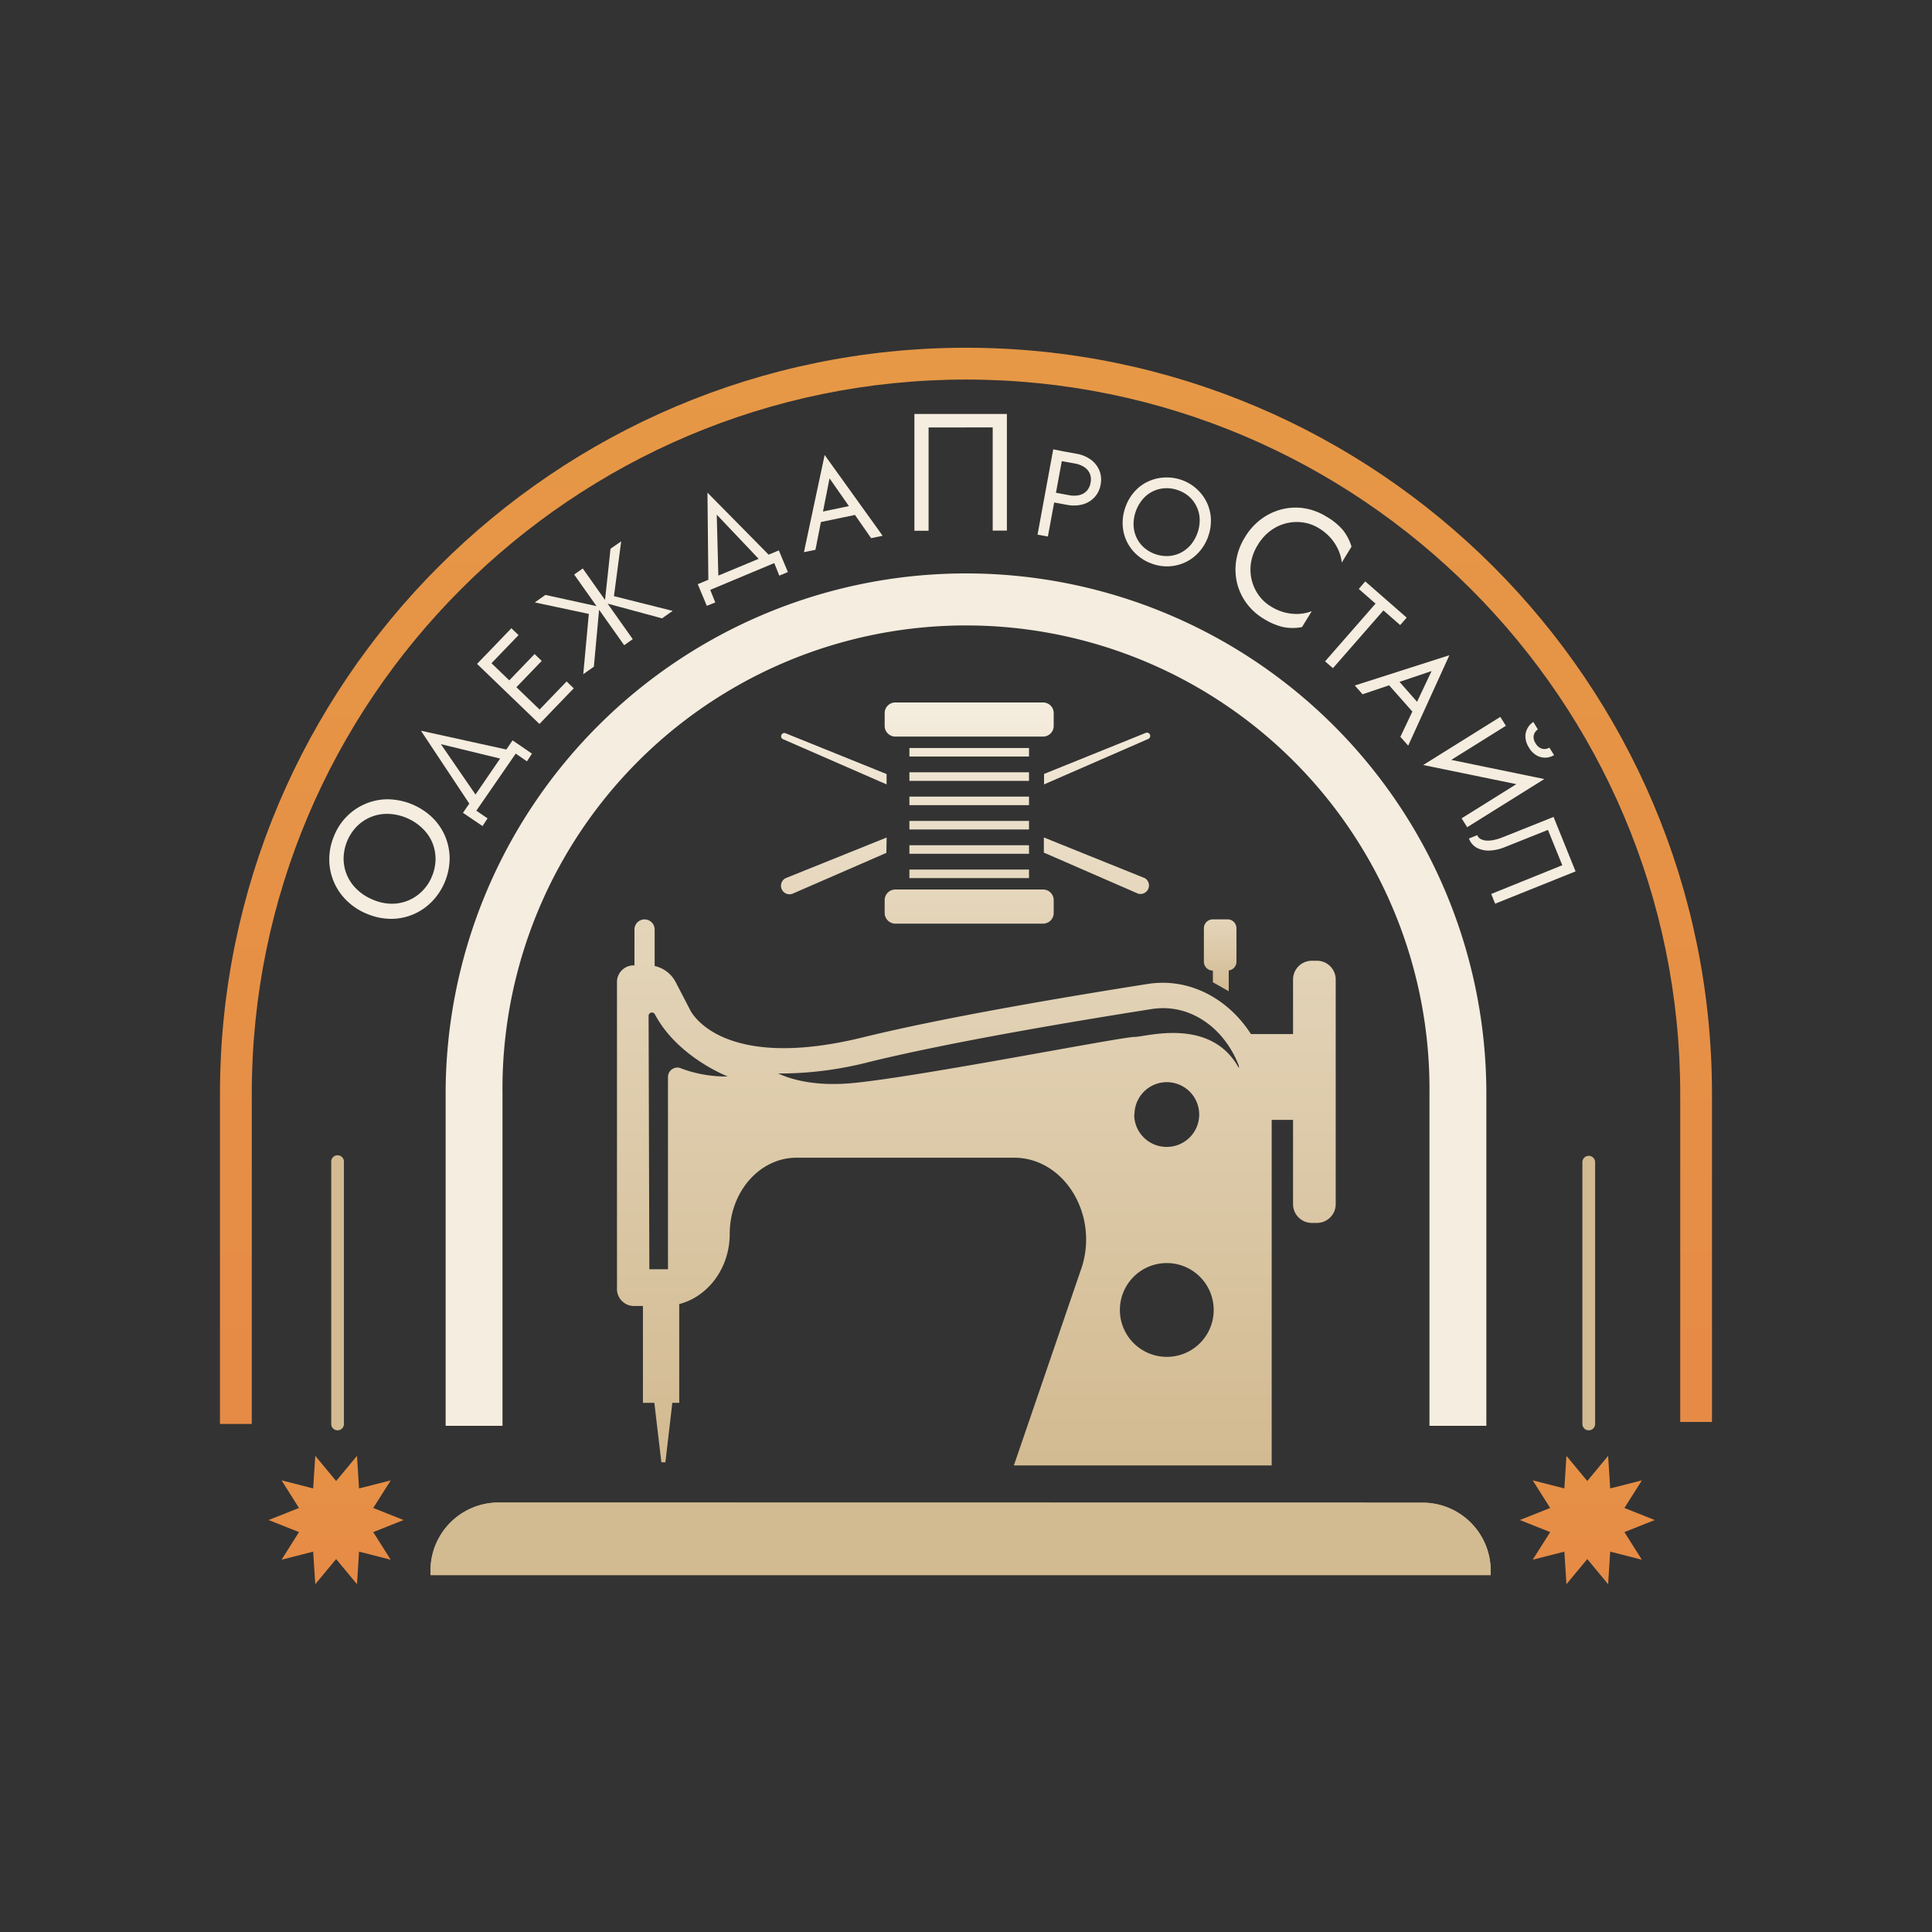 <?xml version="1.0" encoding="UTF-8"?> <svg xmlns="http://www.w3.org/2000/svg" xmlns:xlink="http://www.w3.org/1999/xlink" id="Слой_1" data-name="Слой 1" viewBox="0 0 382.68 382.68"><rect x="0" y="0" width="382.68" height="382.68" fill="#333333" stroke="none"/><defs><style>.cls-1{fill:none;}.cls-2{fill:#d2ba91;}.cls-3{clip-path:url(#clip-path);}.cls-4{clip-path:url(#clip-path-2);}.cls-5{fill:url(#Безымянный_градиент);}.cls-6{fill:#f5eddf;}.cls-7{clip-path:url(#clip-path-4);}.cls-8{fill:url(#Безымянный_градиент_2);}.cls-9{clip-path:url(#clip-path-6);}.cls-10{fill:url(#Безымянный_градиент_3);}.cls-11{fill:url(#Безымянный_градиент_33);}.cls-12{clip-path:url(#clip-path-7);}.cls-13{fill:url(#Безымянный_градиент_30);}.cls-14{fill:url(#Безымянный_градиент_30-2);}</style><clipPath id="clip-path"><rect class="cls-1" x="-58.66" y="-58.66" width="500" height="500"></rect></clipPath><clipPath id="clip-path-2"><path class="cls-1" d="M43.57,216.65v65.41h6.3V216.65c0-78,63.46-141.47,141.47-141.47s141.47,63.46,141.47,141.47v65h6.29v-65c0-81.48-66.29-147.77-147.76-147.77S43.57,135.17,43.57,216.65"></path></clipPath><linearGradient id="Безымянный_градиент" x1="-735" y1="434.87" x2="-734" y2="434.87" gradientTransform="matrix(0, 226.4, 226.4, 0, -98262.05, 166448.29)" gradientUnits="userSpaceOnUse"><stop offset="0" stop-color="#e69a46"></stop><stop offset="1" stop-color="#e68b46"></stop><stop offset="1" stop-color="#e68b46"></stop></linearGradient><clipPath id="clip-path-4"><polygon class="cls-1" points="66.58 293.35 62.45 288.37 62.03 294.82 55.77 293.22 59.22 298.69 53.21 301.08 59.22 303.47 55.77 308.94 62.03 307.34 62.45 313.79 66.58 308.81 70.71 313.79 71.12 307.34 77.39 308.94 73.93 303.47 79.94 301.08 73.93 298.69 77.39 293.23 71.12 294.82 70.71 288.37 66.58 293.35"></polygon></clipPath><linearGradient id="Безымянный_градиент_2" x1="-734.87" y1="444.4" x2="-733.87" y2="444.4" gradientTransform="matrix(0, 54, 54, 0, -23933.3, 39939.57)" xlink:href="#Безымянный_градиент"></linearGradient><clipPath id="clip-path-6"><polygon class="cls-1" points="314.4 293.35 310.27 288.37 309.86 294.82 303.59 293.22 307.05 298.69 301.04 301.08 307.05 303.47 303.59 308.94 309.86 307.34 310.27 313.79 314.4 308.81 318.53 313.79 318.94 307.34 325.21 308.94 321.76 303.47 327.76 301.08 321.76 298.69 325.21 293.23 318.94 294.82 318.53 288.37 314.4 293.35"></polygon></clipPath><linearGradient id="Безымянный_градиент_3" x1="-734.87" y1="444.4" x2="-733.87" y2="444.4" gradientTransform="matrix(0, 54, 54, 0, -23685.47, 39939.57)" xlink:href="#Безымянный_градиент"></linearGradient><linearGradient id="Безымянный_градиент_33" x1="191.22" y1="139.14" x2="191.22" y2="182.95" gradientUnits="userSpaceOnUse"><stop offset="0" stop-color="#f5eddf"></stop><stop offset="1" stop-color="#e3d3b7"></stop></linearGradient><clipPath id="clip-path-7"><path class="cls-2" d="M98.75,297.61a13.49,13.49,0,0,0-13.48,13.48V312h210v-.88a13.49,13.49,0,0,0-13.48-13.48Z"></path></clipPath><linearGradient id="Безымянный_градиент_30" x1="193.4" y1="182.13" x2="193.4" y2="290.27" gradientUnits="userSpaceOnUse"><stop offset="0" stop-color="#e4d5ba"></stop><stop offset="1" stop-color="#d2ba91"></stop></linearGradient><linearGradient id="Безымянный_градиент_30-2" x1="241.71" y1="182.1" x2="241.71" y2="196.34" xlink:href="#Безымянный_градиент_30"></linearGradient></defs><g class="cls-3"><path class="cls-2" d="M66.87,283.31a1.25,1.25,0,0,1-1.26-1.25V230.2a1.26,1.26,0,1,1,2.51,0v51.86a1.25,1.25,0,0,1-1.25,1.25"></path></g><g class="cls-4"><rect class="cls-5" x="43.57" y="68.88" width="295.53" height="213.17"></rect></g><g class="cls-3"><path class="cls-6" d="M99.53,282.42V216.65a91.81,91.81,0,1,1,183.61,0v65.77h11.27V216.65a103.07,103.07,0,0,0-206.14,0v65.77Z"></path></g><g class="cls-7"><rect class="cls-8" x="53.21" y="288.37" width="26.73" height="25.42"></rect></g><g class="cls-3"><path class="cls-2" d="M314.69,283.31a1.26,1.26,0,0,1-1.26-1.25V230.2a1.26,1.26,0,0,1,2.52,0v51.86a1.25,1.25,0,0,1-1.26,1.25"></path></g><g class="cls-9"><rect class="cls-10" x="301.04" y="288.37" width="26.73" height="25.42"></rect></g><path class="cls-11" d="M206.8,153.3l20.13-8.13a.65.65,0,0,1,.5,1.2l-20.63,9Zm-31.18,12.59-20,8.05a1.69,1.69,0,0,0,1.3,3.11l18.65-8.12ZM155,146.37l20.61,9v-2.05l-20.11-8.12A.65.65,0,0,0,155,146.37Zm71.76,27.57-20-8.06v3l18.67,8.13A1.69,1.69,0,0,0,226.77,173.94Zm-20.17,2.25H177.34a2.11,2.11,0,0,0-2.11,2.11v2.54a2.12,2.12,0,0,0,2.11,2.11H206.6a2.11,2.11,0,0,0,2.11-2.11V178.3A2.1,2.1,0,0,0,206.6,176.19ZM177.34,145.9H206.6a2.11,2.11,0,0,0,2.11-2.11v-2.54a2.1,2.1,0,0,0-2.11-2.11H177.34a2.11,2.11,0,0,0-2.11,2.11v2.54A2.12,2.12,0,0,0,177.34,145.9Zm26.48,2.26H180.13v1.69h23.69Zm0,4.81H180.13v1.7h23.69Zm0,4.82H180.13v1.69h23.69Zm0,4.81H180.13v1.7h23.69Zm0,4.82H180.13v1.69h23.69Zm-23.69,6.51h23.69v-1.69H180.13Z"></path><rect class="cls-1" x="-58.66" y="-58.66" width="500" height="500"></rect><path class="cls-2" d="M98.75,297.61a13.49,13.49,0,0,0-13.48,13.48V312h210v-.88a13.49,13.49,0,0,0-13.48-13.48Z"></path><g class="cls-12"><rect class="cls-2" x="85.27" y="297.61" width="209.98" height="14.36"></rect></g><path class="cls-13" d="M260.84,190.3h-1a3.72,3.72,0,0,0-3.72,3.72v10.8h-8.34c-4.5-7-12.2-11.23-20.47-9.92-17.51,2.76-40.64,6.71-56.38,10.57-28.45,7-34.21-5.38-34.21-5.38l-2.83-5.45a6.2,6.2,0,0,0-4.22-3.3v-7.23a2,2,0,0,0-4,0v7.11h-.38a3.31,3.31,0,0,0-3.08,3.49v60.41a3.38,3.38,0,0,0,3.14,3.56h2v19.19h2.26L131,289.64h.8l1.37-11.77h1.37V258.3c5.66-1.45,10-7.08,10-13.89,0-8.33,5.92-15.1,13.25-15.1h43.06c9.81,0,16.69,11,13.49,21.49l-13.52,39.47h51.07V221.82h4.23v16.69a3.72,3.72,0,0,0,3.72,3.72h1a3.72,3.72,0,0,0,3.73-3.72V194A3.72,3.72,0,0,0,260.84,190.3Zm-126,21.28a1.87,1.87,0,0,0-2.53,1.75v38.08h-3.69v0l-.15-50.21a.66.66,0,0,1,1.24-.3c4.52,8.53,14.45,12.32,14.45,12.32A25.33,25.33,0,0,1,134.79,211.58Zm96.27,57.18a9.29,9.29,0,1,1,9.29-9.28A9.27,9.27,0,0,1,231.06,268.76Zm-6.4-48a6.41,6.41,0,1,1,6.4,6.41A6.4,6.4,0,0,1,224.66,220.72Zm20.69-9.19c-5.59-10.21-18.38-6.18-20.69-6.18-2.72,0-42.44,7.85-55.73,9.13-7.17.69-12-.58-14.84-1.89.39,0,.75,0,1.16,0a71.29,71.29,0,0,0,16.86-2.28c15.76-3.86,39.13-7.83,56-10.49a15.22,15.22,0,0,1,2.23-.17c6.67,0,12.42,4.69,15,11.42Z"></path><path class="cls-14" d="M240.24,192.25h0v2.31l3.14,1.78v-4.12a1.74,1.74,0,0,0,1.53-1.74v-6.61a1.76,1.76,0,0,0-1.76-1.77h-2.93a1.76,1.76,0,0,0-1.76,1.77v6.61A1.76,1.76,0,0,0,240.24,192.25Z"></path><rect class="cls-1" x="-58.66" y="-58.66" width="500" height="500"></rect><path class="cls-6" d="M68.65,178.36a11.39,11.39,0,0,1-3.43-8.11,11.85,11.85,0,0,1,.94-4.65,11.52,11.52,0,0,1,6.36-6.44,11.31,11.31,0,0,1,4.41-.84,13.06,13.06,0,0,1,8.68,3.59,11.31,11.31,0,0,1,3.45,8.1,12.4,12.4,0,0,1-3.56,8.62A11.27,11.27,0,0,1,77.33,182a12.5,12.5,0,0,1-4.66-1A12.28,12.28,0,0,1,68.65,178.36Zm8.73.64a8.4,8.4,0,0,0,6.19-2.44,8.75,8.75,0,0,0,2-3,9,9,0,0,0,.7-3.47,8.49,8.49,0,0,0-.69-3.31,8.36,8.36,0,0,0-2-2.79,10,10,0,0,0-3.09-2,10.13,10.13,0,0,0-3.59-.78,8.4,8.4,0,0,0-6.18,2.44,9.25,9.25,0,0,0-2.66,6.44,8.36,8.36,0,0,0,2.66,6.09,9.81,9.81,0,0,0,3.09,2A9.71,9.71,0,0,0,77.38,179Z"></path><path class="cls-6" d="M94.92,158.45l-1.24,1.82-10.3-15.53,18.19,4-1.24,1.82-13-3.16Zm-.57,2.13,2.22,1.52-1,1.52L91.7,161l9.83-14.35,3.84,2.63-1,1.52-2.22-1.53Z"></path><path class="cls-6" d="M95.93,130l12.36,11.9-1.44,1.5-12.36-11.9Zm-.64.68,6-6.24,1.42,1.36-6,6.23Zm4.94,4.75,5.66-5.88,1.41,1.36-5.66,5.88Zm6,5.78,6-6.23,1.41,1.36-6,6.23Z"></path><path class="cls-6" d="M118.72,120.18l-1.09,11.87-2.1,1.49,1.1-11.94-10.7-2.28,2.1-1.48Zm-3.29-7.58,9.9,14-1.7,1.2-9.9-14Zm7.61-5.37-1.43,10.85L133.24,121l-2.11,1.48-11.35-3.07,1.15-10.72Z"></path><path class="cls-6" d="M140.68,116.84l1,2.49L140,120l-1.79-4.29,16.06-6.69,1.79,4.29-1.7.71-1-2.49Zm1.64-1.48-2,.85-.19-18.63,13.08,13.26-2,.84-9.24-9.74Z"></path><path class="cls-6" d="M162.88,102l-.1.48-1.26,6.42-2.28.47,4.1-19.25,11.49,16-2.28.48-3.65-5.25-.29-.44-4.3-6.16Zm-1-.44,7.43-1.56,1.12,1.77-8.87,1.85Z"></path><path class="cls-6" d="M183.93,84.67v20.46h-2.81V82h18.32v23.1h-2.81V84.66Z"></path><path class="cls-6" d="M210.67,89.41l-3.11,16.86-2.05-.37L208.62,89Zm-.92-.17,3.45.63A6.77,6.77,0,0,1,216,91a5.08,5.08,0,0,1,1.73,2.12A4.9,4.9,0,0,1,218,96a4.82,4.82,0,0,1-1.26,2.55,5,5,0,0,1-2.37,1.38,6.87,6.87,0,0,1-3,.07l-3.44-.63.35-1.93,3.45.64a5.06,5.06,0,0,0,2,0,2.91,2.91,0,0,0,1.49-.81,3.12,3.12,0,0,0,.79-1.65,3,3,0,0,0-.15-1.82,3,3,0,0,0-1.11-1.29,5,5,0,0,0-1.85-.7l-3.45-.63Z"></path><path class="cls-6" d="M224.7,97.4a8.14,8.14,0,0,1,2.66-2,8.41,8.41,0,0,1,3.23-.81,8.77,8.77,0,0,1,8.48,5,8.57,8.57,0,0,1,.78,3.25,9.29,9.29,0,0,1-.57,3.51,9.2,9.2,0,0,1-1.79,3,8.42,8.42,0,0,1-2.66,2,8.56,8.56,0,0,1-6.71.28,8.84,8.84,0,0,1-3-1.8,8.37,8.37,0,0,1-2.75-5.94,9.35,9.35,0,0,1,.57-3.5A9.12,9.12,0,0,1,224.7,97.4Zm-.17,6.49a6.18,6.18,0,0,0,2,4.51,6.91,6.91,0,0,0,4.86,1.74,6.34,6.34,0,0,0,2.43-.63,6.46,6.46,0,0,0,2-1.55,7.73,7.73,0,0,0,1.81-5,6.28,6.28,0,0,0-2-4.51,6.55,6.55,0,0,0-2.26-1.34,6.43,6.43,0,0,0-2.6-.4,6.16,6.16,0,0,0-4.43,2.18,7.73,7.73,0,0,0-1.81,5Z"></path><path class="cls-6" d="M247.8,111.4a8.8,8.8,0,0,0,.12,3.44,8.61,8.61,0,0,0,1.36,3,8,8,0,0,0,2.42,2.26,9.86,9.86,0,0,0,2.8,1.22,9.64,9.64,0,0,0,2.75.28,8.47,8.47,0,0,0,2.58-.54l-1.94,3.15a9.79,9.79,0,0,1-3.7,0,12.8,12.8,0,0,1-3.95-1.69,11.64,11.64,0,0,1-3.39-3.11,11.35,11.35,0,0,1-1.84-4,11.57,11.57,0,0,1-.13-4.51,12.33,12.33,0,0,1,1.73-4.52,12.18,12.18,0,0,1,3.24-3.58,11.54,11.54,0,0,1,4.09-1.93,11.19,11.19,0,0,1,4.43-.19,11.7,11.7,0,0,1,4.29,1.61A12.29,12.29,0,0,1,266,105a9.66,9.66,0,0,1,1.7,3.28l-1.93,3.15a8.37,8.37,0,0,0-.69-2.53,9.25,9.25,0,0,0-1.5-2.33,9.88,9.88,0,0,0-2.34-1.94,8.18,8.18,0,0,0-3.12-1.14,8.67,8.67,0,0,0-6.43,1.61,9.48,9.48,0,0,0-2.51,2.77A9.63,9.63,0,0,0,247.8,111.4Z"></path><path class="cls-6" d="M270.42,115.16l8.21,7.18-1.29,1.47-3.32-2.9-10,11.44L262.46,131l10-11.44-3.32-2.9Z"></path><path class="cls-6" d="M276.55,135.28l-.46.14-6.2,2.1-1.54-1.74,18.74-6-8.16,17.91-1.55-1.74,2.73-5.77.24-.47,3.21-6.79Zm-.09-1.07,5,5.68-1,1.85-6-6.78Z"></path><path class="cls-6" d="M285.29,151.87l-3.39-.34L297.17,142l1.11,1.76Zm-3.39-.34,2.77-1.59,21.21,4.37-2.76,1.58Zm8.71,12.32-1.1-1.76,13-8.12,3.38.34Zm14-19.37a2,2,0,0,0-.54.54,1.81,1.81,0,0,0-.31.94,2.32,2.32,0,0,0,.42,1.3,2.24,2.24,0,0,0,1,.94,1.65,1.65,0,0,0,1,.14,2,2,0,0,0,.72-.25l.92,1.48a3.43,3.43,0,0,1-1.61.5,3.3,3.3,0,0,1-1.78-.41,4.1,4.1,0,0,1-1.57-1.56,4.28,4.28,0,0,1-.71-2.08,3.32,3.32,0,0,1,.42-1.79,3.41,3.41,0,0,1,1.15-1.23Z"></path><path class="cls-6" d="M296.15,179l-.78-1.93,14.08-5.69-2.84-7L298,167.82a8.93,8.93,0,0,1-2.89.65,5,5,0,0,1-2.53-.51,3.46,3.46,0,0,1-1.62-1.87l1.65-.67a1.47,1.47,0,0,0,.69.78,2.83,2.83,0,0,0,1.16.3,5.93,5.93,0,0,0,1.52-.14,10.49,10.49,0,0,0,1.74-.55l10-4,4.36,10.79Z"></path></svg> 